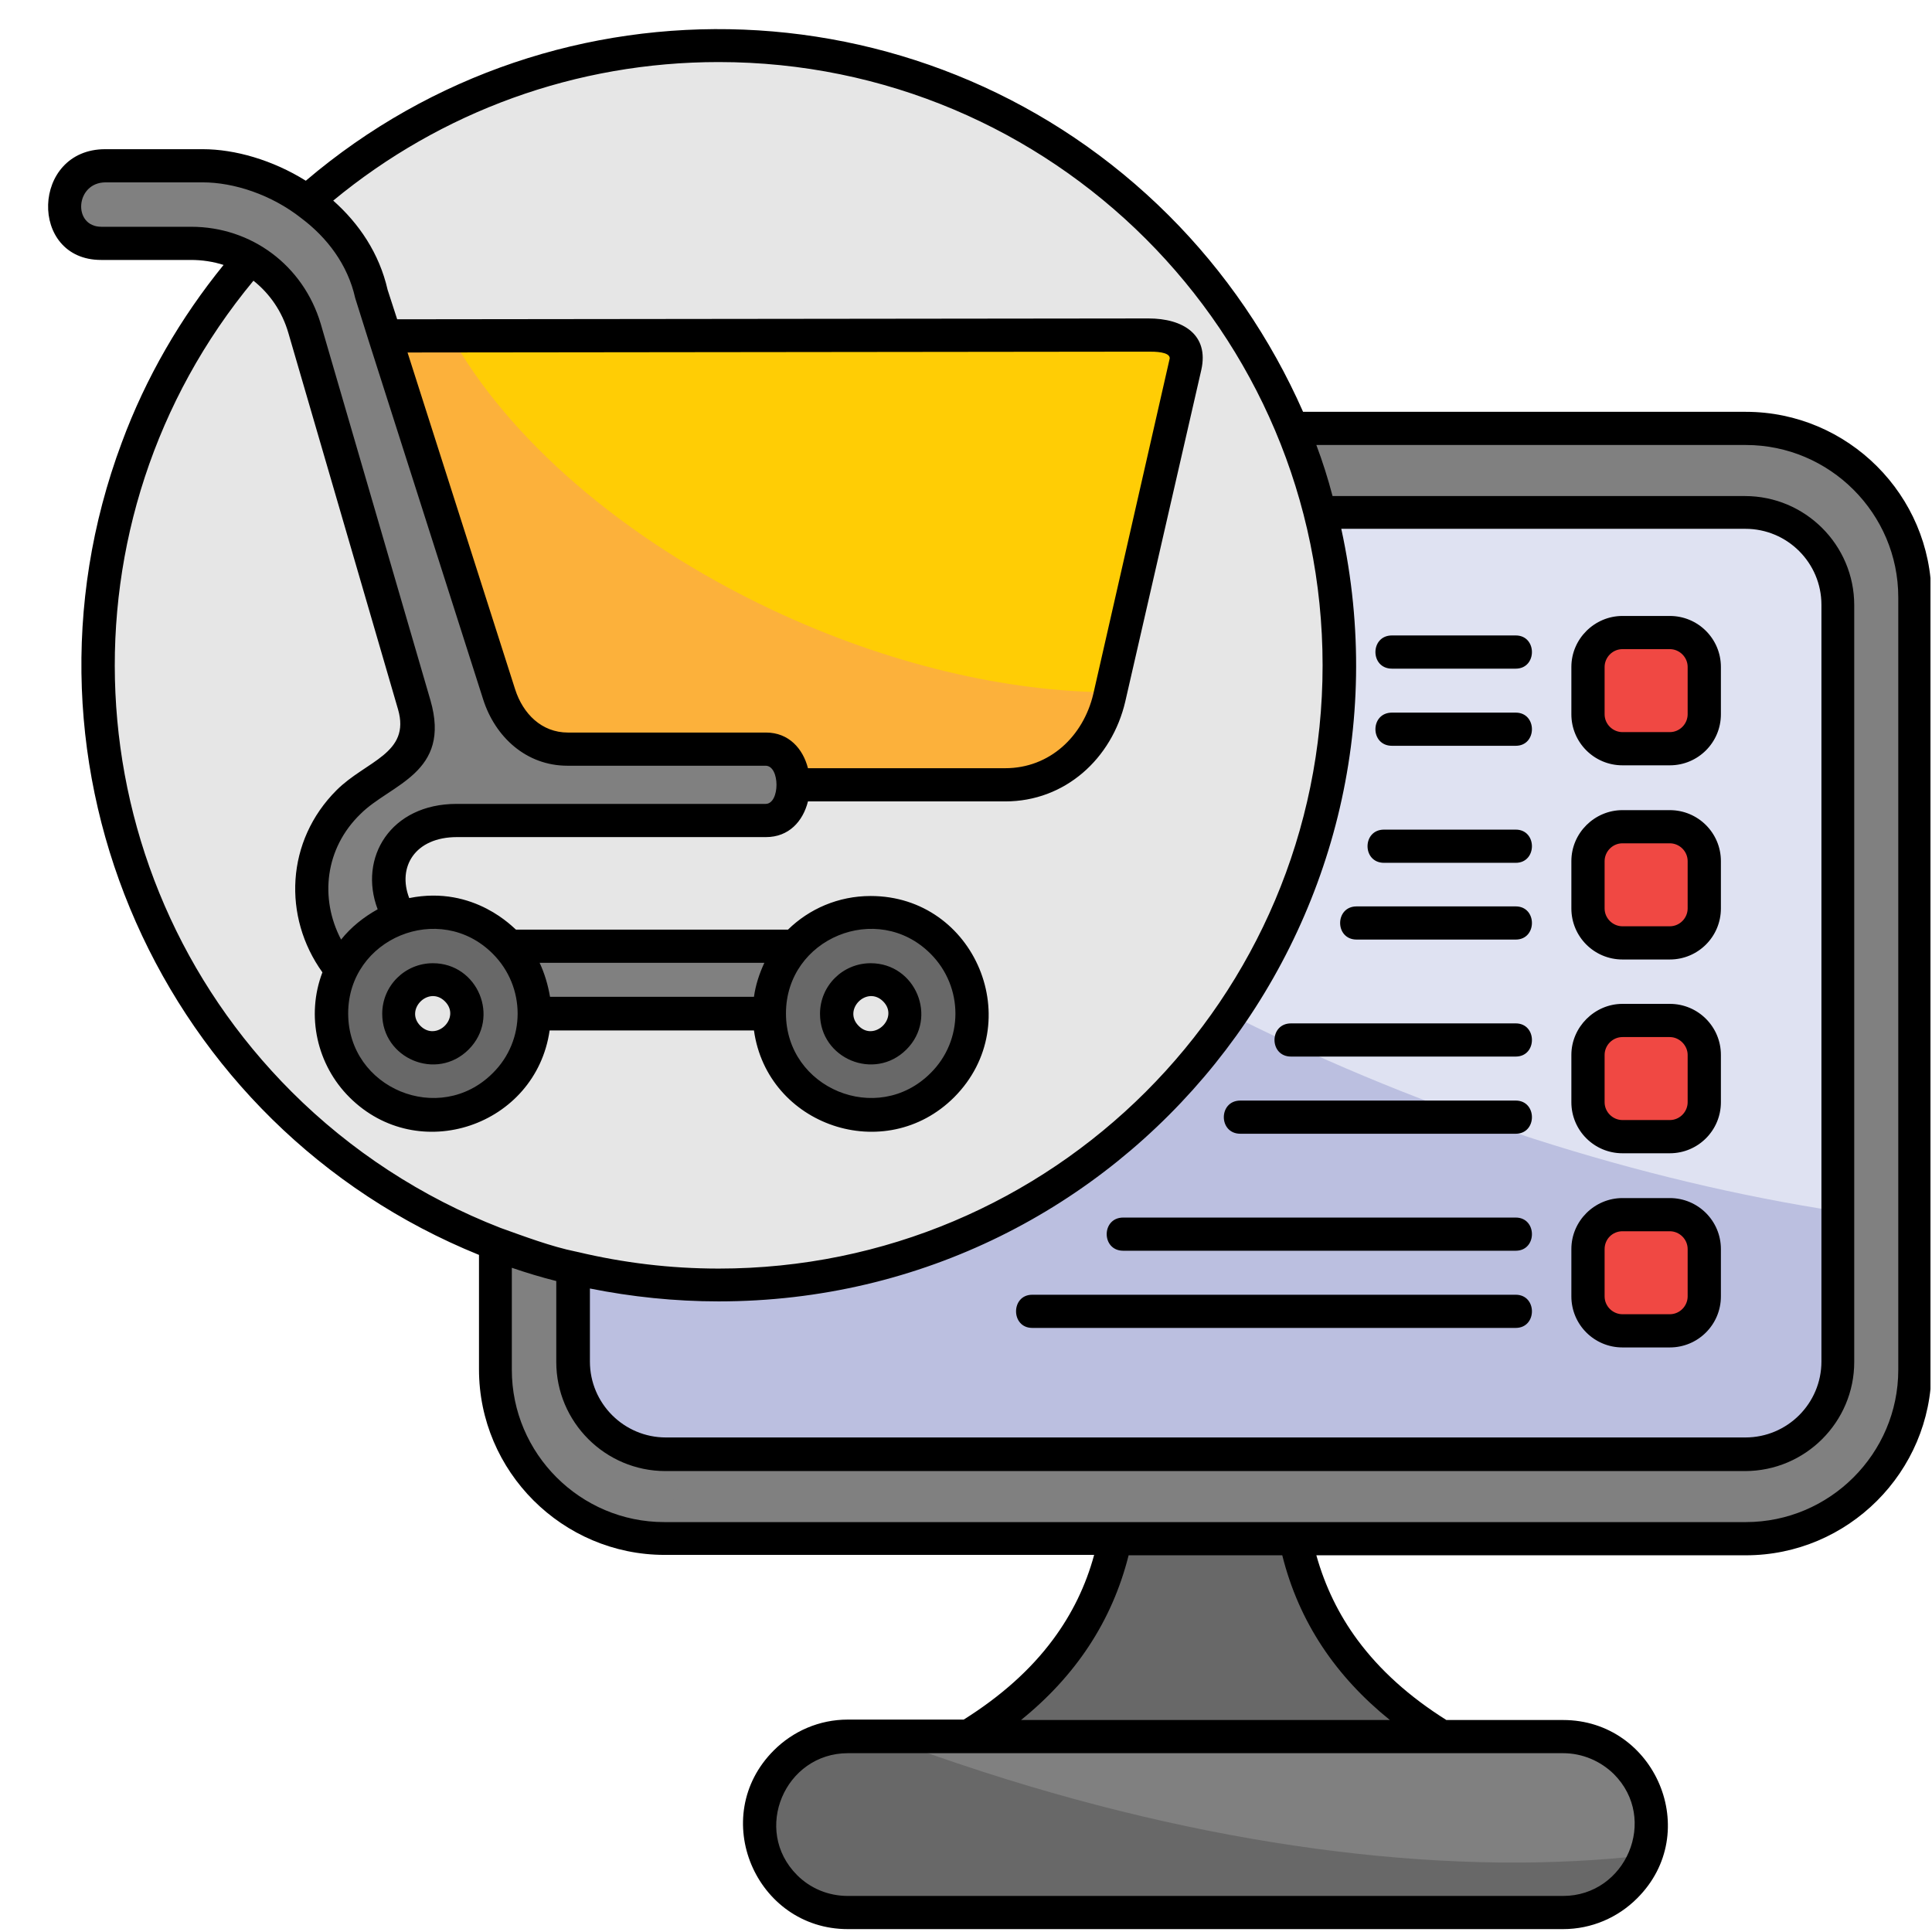 <svg xmlns="http://www.w3.org/2000/svg" xmlns:xlink="http://www.w3.org/1999/xlink" width="300" zoomAndPan="magnify" viewBox="0 0 224.88 225" height="300" preserveAspectRatio="xMidYMid meet"><defs><clipPath id="32ac44418e"><path d="M 5 3 L 224.762 3 L 224.762 224.68 L 5 224.68 Z M 5 3 "></path></clipPath></defs><g id="2561b30eab"><path style=" stroke:none;fill-rule:evenodd;fill:#808080;fill-opacity:1;" d="M 77.348 49.891 L 203.305 49.891 C 214.141 49.891 222.992 58.734 222.992 69.559 L 222.992 159.531 C 222.992 170.352 214.141 179.195 203.305 179.195 L 77.348 179.195 C 66.512 179.195 57.66 170.352 57.66 159.531 L 57.66 69.559 C 57.66 58.734 66.512 49.891 77.348 49.891 Z M 77.348 49.891 "></path><path style=" stroke:none;fill-rule:evenodd;fill:#686868;fill-opacity:1;" d="M 112.707 202.246 C 122.188 196.445 127.895 188.762 129.781 179.195 L 150.773 179.195 C 152.711 188.762 158.418 196.445 167.852 202.246 Z M 112.707 202.246 "></path><path style=" stroke:none;fill-rule:evenodd;fill:#bbbfe0;fill-opacity:1;" d="M 77.441 59.703 L 203.16 59.703 C 209.109 59.703 213.949 64.535 213.949 70.477 L 213.949 158.613 C 213.949 164.555 209.109 169.387 203.16 169.387 L 77.441 169.387 C 71.492 169.387 66.656 164.555 66.656 158.613 L 66.656 70.43 C 66.656 64.535 71.543 59.703 77.441 59.703 Z M 77.441 59.703 "></path><path style=" stroke:none;fill-rule:evenodd;fill:#dfe2f2;fill-opacity:1;" d="M 77.441 59.703 L 203.16 59.703 C 209.109 59.703 213.949 64.535 213.949 70.477 L 213.949 141.07 C 202.629 139.332 190.73 136.531 178.539 132.617 C 130.363 117.059 90.793 88.16 75.074 59.992 C 75.848 59.75 76.668 59.703 77.441 59.703 Z M 77.441 59.703 "></path><path style=" stroke:none;fill-rule:evenodd;fill:#686868;fill-opacity:1;" d="M 98.68 202.246 L 181.973 202.246 C 187.633 202.246 192.23 206.883 192.23 212.488 C 192.23 218.141 187.586 222.73 181.973 222.73 L 98.68 222.73 C 93.02 222.73 88.422 218.094 88.422 212.488 C 88.422 206.836 93.02 202.246 98.68 202.246 Z M 98.68 202.246 "></path><path style=" stroke:none;fill-rule:evenodd;fill:#808080;fill-opacity:1;" d="M 102.691 202.246 L 181.973 202.246 C 187.633 202.246 192.23 206.883 192.23 212.488 C 192.23 213.746 191.988 214.953 191.551 216.062 C 169.977 218.578 143.035 215.582 114.449 206.352 C 110.434 205.047 106.516 203.695 102.691 202.246 Z M 102.691 202.246 "></path><path style=" stroke:none;fill-rule:evenodd;fill:#f04843;fill-opacity:1;" d="M 188.891 73.664 L 194.406 73.664 C 196.633 73.664 198.422 75.453 198.422 77.676 L 198.422 83.184 C 198.422 85.406 196.633 87.195 194.406 87.195 L 188.891 87.195 C 186.668 87.195 184.875 85.406 184.875 83.184 L 184.875 77.676 C 184.875 75.453 186.715 73.664 188.891 73.664 Z M 188.891 73.664 "></path><path style=" stroke:none;fill-rule:evenodd;fill:#f04843;fill-opacity:1;" d="M 188.891 96.277 L 194.406 96.277 C 196.633 96.277 198.422 98.066 198.422 100.289 L 198.422 105.797 C 198.422 108.02 196.633 109.809 194.406 109.809 L 188.891 109.809 C 186.668 109.809 184.875 108.02 184.875 105.797 L 184.875 100.289 C 184.875 98.066 186.715 96.277 188.891 96.277 Z M 188.891 96.277 "></path><path style=" stroke:none;fill-rule:evenodd;fill:#f04843;fill-opacity:1;" d="M 188.891 118.844 L 194.406 118.844 C 196.633 118.844 198.422 120.633 198.422 122.855 L 198.422 128.363 C 198.422 130.586 196.633 132.375 194.406 132.375 L 188.891 132.375 C 186.668 132.375 184.875 130.586 184.875 128.363 L 184.875 122.855 C 184.875 120.68 186.715 118.844 188.891 118.844 Z M 188.891 118.844 "></path><path style=" stroke:none;fill-rule:evenodd;fill:#f04843;fill-opacity:1;" d="M 188.891 141.457 L 194.406 141.457 C 196.633 141.457 198.422 143.246 198.422 145.469 L 198.422 150.977 C 198.422 153.199 196.633 154.988 194.406 154.988 L 188.891 154.988 C 186.668 154.988 184.875 153.199 184.875 150.977 L 184.875 145.469 C 184.875 143.246 186.715 141.457 188.891 141.457 Z M 188.891 141.457 "></path><path style=" stroke:none;fill-rule:evenodd;fill:#e6e6e6;fill-opacity:1;" d="M 83.633 5.293 C 123.543 5.293 155.902 37.621 155.902 77.484 C 155.902 117.348 123.543 149.672 83.633 149.672 C 43.727 149.672 11.367 117.348 11.367 77.484 C 11.367 37.621 43.727 5.293 83.633 5.293 Z M 83.633 5.293 "></path><path style=" stroke:none;fill-rule:evenodd;fill:#fcb13b;fill-opacity:1;" d="M 137.957 42.645 L 129.105 81.25 C 127.75 87.098 123.008 91.398 116.961 91.398 L 62.883 91.398 C 57.031 91.398 53.5 91.832 52.676 88.211 L 40.246 39.117 L 133.699 39.02 C 137.23 39.02 138.441 40.375 137.957 42.645 Z M 137.957 42.645 "></path><path style=" stroke:none;fill-rule:evenodd;fill:#ffcd05;fill-opacity:1;" d="M 137.957 42.645 L 129.25 80.625 C 117.301 80.574 103.469 77.434 89.828 71.008 C 72.316 62.746 59.012 50.906 52.434 39.07 L 133.699 38.973 C 137.23 39.02 138.441 40.375 137.957 42.645 Z M 137.957 42.645 "></path><path style=" stroke:none;fill-rule:nonzero;fill:#808080;fill-opacity:1;" d="M 89.148 87.242 C 93.406 87.242 93.406 95.555 89.148 95.555 L 53.16 95.555 C 41.84 95.555 43.438 110.242 53.16 110.242 L 101.34 110.242 C 105.594 110.242 105.594 118.07 101.34 118.07 L 50.742 118.07 C 37.973 118.07 31.344 102.562 40.535 93.379 C 44.02 89.902 50.16 88.887 48.18 82.074 L 35.359 38.199 C 33.617 32.254 28.348 28.293 22.152 28.293 L 11.707 28.293 C 5.805 28.293 6.145 19.258 12.191 19.258 L 23.559 19.258 C 30.859 19.258 41.02 24.621 43.195 34.238 L 58.047 80.816 C 59.207 84.539 62.156 87.195 66.027 87.195 L 89.148 87.195 Z M 89.148 87.242 "></path><path style=" stroke:none;fill-rule:evenodd;fill:#686868;fill-opacity:1;" d="M 50.355 106.281 C 56.887 106.281 62.156 111.547 62.156 118.07 C 62.156 124.594 56.887 129.863 50.355 129.863 C 43.824 129.863 38.551 124.594 38.551 118.07 C 38.551 111.547 43.824 106.281 50.355 106.281 Z M 50.355 106.281 "></path><path style=" stroke:none;fill-rule:evenodd;fill:#686868;fill-opacity:1;" d="M 101.34 106.281 C 107.867 106.281 113.141 111.547 113.141 118.07 C 113.141 124.594 107.867 129.863 101.34 129.863 C 94.809 129.863 89.535 124.594 89.535 118.07 C 89.535 111.547 94.809 106.281 101.34 106.281 Z M 101.34 106.281 "></path><path style=" stroke:none;fill-rule:evenodd;fill:#e6e6e6;fill-opacity:1;" d="M 50.355 114.109 C 52.531 114.109 54.32 115.898 54.32 118.07 C 54.32 120.246 52.531 122.035 50.355 122.035 C 48.18 122.035 46.387 120.246 46.387 118.07 C 46.387 115.848 48.18 114.109 50.355 114.109 Z M 50.355 114.109 "></path><path style=" stroke:none;fill-rule:evenodd;fill:#e6e6e6;fill-opacity:1;" d="M 101.34 114.109 C 103.516 114.109 105.305 115.898 105.305 118.07 C 105.305 120.246 103.516 122.035 101.34 122.035 C 99.16 122.035 97.371 120.246 97.371 118.07 C 97.371 115.848 99.16 114.109 101.34 114.109 Z M 101.34 114.109 "></path><g clip-rule="nonzero" clip-path="url(#32ac44418e)"><path style=" stroke:none;fill-rule:nonzero;fill:#000000;fill-opacity:1;" d="M 101.34 112.176 C 106.562 112.176 109.223 118.508 105.5 122.227 C 101.773 125.949 95.438 123.289 95.438 118.07 C 95.438 114.785 98.098 112.176 101.34 112.176 Z M 102.789 116.621 C 100.902 114.738 98.051 117.59 99.938 119.473 C 101.773 121.355 104.676 118.508 102.789 116.621 Z M 50.355 112.176 C 55.578 112.176 58.238 118.508 54.516 122.227 C 50.789 125.949 44.453 123.289 44.453 118.07 C 44.453 114.785 47.113 112.176 50.355 112.176 Z M 51.758 116.621 C 49.871 114.738 47.016 117.59 48.902 119.473 C 50.789 121.355 53.645 118.508 51.758 116.621 Z M 101.34 104.348 C 113.527 104.348 119.672 119.133 111.062 127.785 C 103.031 135.805 89.293 131.117 87.746 120.004 L 63.949 120.004 C 62.352 131.117 48.66 135.805 40.633 127.785 C 36.859 124.016 35.555 118.312 37.488 113.238 C 32.844 106.766 33.23 97.922 39.133 92.027 C 42.566 88.598 47.793 87.773 46.293 82.605 L 33.523 38.777 C 32.797 36.266 31.344 34.188 29.457 32.691 C 6.387 60.523 8.176 101.449 33.91 127.156 C 40.777 134.016 49.051 139.43 58.238 143.004 C 60.949 143.973 64.141 145.18 66.996 145.758 C 67.09 145.758 67.141 145.809 67.238 145.809 C 72.508 147.062 77.977 147.738 83.633 147.738 C 122.477 147.738 153.969 116.285 153.969 77.484 C 153.969 38.684 122.477 7.227 83.633 7.227 C 67.043 7.227 51.324 12.977 38.746 23.363 C 41.746 26.023 44.113 29.5 45.082 33.754 L 46.195 37.184 L 133.699 37.086 C 137.715 37.086 140.762 38.973 139.844 43.078 L 130.992 81.688 C 129.441 88.355 123.977 93.332 117.012 93.332 L 94.035 93.332 C 93.453 95.652 91.809 97.488 89.148 97.488 L 53.16 97.488 C 48.273 97.488 46.195 100.965 47.598 104.59 C 55.242 103.043 59.883 108.215 60.027 108.262 L 91.711 108.262 C 94.18 105.848 97.566 104.348 101.34 104.348 Z M 87.746 116.09 C 87.941 114.688 88.375 113.383 88.957 112.129 L 62.785 112.129 C 63.367 113.383 63.754 114.688 63.996 116.09 Z M 108.305 111.066 C 102.113 104.879 91.473 109.277 91.473 118.023 C 91.473 126.77 102.113 131.168 108.305 124.98 C 112.176 121.164 112.176 114.93 108.305 111.066 Z M 39.664 109.422 C 40.824 107.973 42.277 106.812 43.922 105.895 C 41.648 99.902 45.422 93.621 53.113 93.621 L 89.102 93.621 C 90.793 93.621 90.793 89.176 89.102 89.176 L 66.027 89.176 C 61.238 89.176 57.609 85.844 56.207 81.445 L 42.906 39.793 L 41.309 34.719 C 40.438 30.805 38.02 27.664 35.07 25.441 C 31.539 22.641 27.137 21.238 23.559 21.238 L 12.238 21.238 C 8.707 21.238 8.367 26.41 11.754 26.41 L 22.203 26.41 C 29.215 26.41 35.262 30.902 37.293 37.715 L 50.066 81.543 C 52.531 90.047 45.422 91.301 41.938 94.781 C 37.777 98.793 37.148 104.637 39.664 109.422 Z M 57.32 111.066 C 51.129 104.879 40.488 109.277 40.488 118.023 C 40.488 126.77 51.129 131.168 57.32 124.98 C 61.191 121.164 61.191 114.93 57.32 111.066 Z M 25.977 30.855 C 24.766 30.469 23.508 30.273 22.152 30.273 L 11.707 30.273 C 3.242 30.273 3.578 17.375 12.191 17.375 L 23.559 17.375 C 27.281 17.375 31.684 18.629 35.555 21.047 C 64.914 -3.938 108.691 -2.246 136.07 25.105 C 142.602 31.629 147.922 39.406 151.695 47.961 L 203.258 47.961 C 215.156 47.961 224.879 57.672 224.879 69.559 L 224.879 159.531 C 224.879 171.418 215.156 181.129 203.258 181.129 L 153.242 181.129 C 154.258 184.754 155.855 188.039 158.031 190.984 C 160.641 194.512 164.078 197.605 168.383 200.312 L 181.973 200.312 C 192.711 200.312 198.324 213.406 190.586 221.09 C 188.359 223.312 185.312 224.664 181.973 224.664 L 98.68 224.664 C 87.941 224.664 82.328 211.57 90.066 203.84 C 92.293 201.617 95.34 200.262 98.68 200.262 L 112.176 200.262 C 116.48 197.559 119.961 194.465 122.574 190.938 C 124.801 187.941 126.395 184.656 127.363 181.082 L 77.348 181.082 C 65.445 181.082 55.723 171.367 55.723 159.48 L 55.723 146.145 C 18.77 131.168 0 89.32 14.125 51.535 C 16.93 43.949 20.992 36.992 25.977 30.855 Z M 47.402 41.051 L 59.934 80.285 C 60.852 83.137 63.027 85.312 66.074 85.312 L 89.148 85.312 C 91.809 85.312 93.453 87.195 94.035 89.465 L 117.012 89.465 C 122.188 89.465 126.105 85.746 127.266 80.816 L 136.168 41.727 C 136.168 40.953 134.375 40.953 133.746 40.953 Z M 153.242 51.824 C 153.969 53.758 154.598 55.738 155.129 57.77 L 203.16 57.77 C 210.176 57.77 215.883 63.469 215.883 70.477 L 215.883 158.613 C 215.883 165.617 210.176 171.32 203.16 171.32 L 77.441 171.32 C 70.43 171.32 64.723 165.617 64.723 158.613 L 64.723 149.188 C 62.98 148.754 61.238 148.223 59.547 147.645 L 59.547 159.531 C 59.547 169.289 67.527 177.262 77.297 177.262 L 203.258 177.262 C 213.027 177.262 221.012 169.289 221.012 159.531 L 221.012 69.559 C 221.012 59.797 213.027 51.824 203.258 51.824 Z M 156.145 61.586 C 166.207 107.684 131.086 151.559 83.633 151.559 C 78.508 151.559 73.477 151.027 68.641 150.059 L 68.641 158.562 C 68.641 163.445 72.605 167.406 77.492 167.406 L 203.211 167.406 C 208.094 167.406 212.062 163.445 212.062 158.562 L 212.062 70.43 C 212.062 65.547 208.094 61.586 203.211 61.586 Z M 176.461 74.004 C 178.977 74.004 178.977 77.871 176.461 77.871 L 162.047 77.871 C 159.48 77.871 159.48 74.004 162.047 74.004 Z M 176.461 82.992 C 178.977 82.992 178.977 86.855 176.461 86.855 L 162.047 86.855 C 159.48 86.855 159.48 82.992 162.047 82.992 Z M 188.891 139.527 L 194.406 139.527 C 197.695 139.527 200.355 142.184 200.355 145.469 L 200.355 150.977 C 200.355 154.262 197.695 156.922 194.406 156.922 L 188.891 156.922 C 185.602 156.922 182.941 154.262 182.941 150.977 L 182.941 145.469 C 182.941 142.184 185.652 139.527 188.891 139.527 Z M 194.406 143.391 L 188.891 143.391 C 187.73 143.391 186.812 144.309 186.812 145.469 L 186.812 150.977 C 186.812 152.137 187.777 153.055 188.891 153.055 L 194.406 153.055 C 195.566 153.055 196.484 152.09 196.484 150.977 L 196.484 145.469 C 196.484 144.309 195.52 143.391 194.406 143.391 Z M 176.461 96.617 C 178.977 96.617 178.977 100.484 176.461 100.484 L 161.125 100.484 C 158.562 100.484 158.562 96.617 161.125 96.617 Z M 176.461 105.559 C 178.977 105.559 178.977 109.422 176.461 109.422 L 157.934 109.422 C 155.371 109.422 155.371 105.559 157.934 105.559 Z M 188.891 116.91 L 194.406 116.91 C 197.695 116.91 200.355 119.57 200.355 122.855 L 200.355 128.363 C 200.355 131.648 197.695 134.309 194.406 134.309 L 188.891 134.309 C 185.602 134.309 182.941 131.648 182.941 128.363 L 182.941 122.855 C 182.941 119.617 185.652 116.91 188.891 116.91 Z M 194.406 120.777 L 188.891 120.777 C 187.73 120.777 186.812 121.742 186.812 122.855 L 186.812 128.363 C 186.812 129.523 187.777 130.441 188.891 130.441 L 194.406 130.441 C 195.566 130.441 196.484 129.477 196.484 128.363 L 196.484 122.855 C 196.484 121.742 195.52 120.777 194.406 120.777 Z M 188.891 94.348 L 194.406 94.348 C 197.695 94.348 200.355 97.004 200.355 100.289 L 200.355 105.797 C 200.355 109.086 197.695 111.742 194.406 111.742 L 188.891 111.742 C 185.602 111.742 182.941 109.086 182.941 105.797 L 182.941 100.289 C 182.941 97.004 185.652 94.348 188.891 94.348 Z M 194.406 98.211 L 188.891 98.211 C 187.73 98.211 186.812 99.18 186.812 100.289 L 186.812 105.797 C 186.812 106.957 187.777 107.875 188.891 107.875 L 194.406 107.875 C 195.566 107.875 196.484 106.91 196.484 105.797 L 196.484 100.289 C 196.484 99.129 195.52 98.211 194.406 98.211 Z M 188.891 71.734 L 194.406 71.734 C 197.695 71.734 200.355 74.391 200.355 77.676 L 200.355 83.184 C 200.355 86.469 197.695 89.129 194.406 89.129 L 188.891 89.129 C 185.602 89.129 182.941 86.469 182.941 83.184 L 182.941 77.676 C 182.941 74.391 185.652 71.734 188.891 71.734 Z M 194.406 75.598 L 188.891 75.598 C 187.73 75.598 186.812 76.566 186.812 77.676 L 186.812 83.184 C 186.812 84.344 187.777 85.262 188.891 85.262 L 194.406 85.262 C 195.566 85.262 196.484 84.297 196.484 83.184 L 196.484 77.676 C 196.484 76.516 195.52 75.598 194.406 75.598 Z M 176.461 141.797 C 178.977 141.797 178.977 145.66 176.461 145.66 L 130.75 145.66 C 128.184 145.66 128.184 141.797 130.75 141.797 Z M 176.461 150.785 C 178.977 150.785 178.977 154.648 176.461 154.648 L 120.156 154.648 C 117.641 154.648 117.641 150.785 120.156 150.785 Z M 176.461 119.184 C 178.977 119.184 178.977 123.047 176.461 123.047 L 150.289 123.047 C 147.727 123.047 147.727 119.184 150.289 119.184 Z M 176.461 128.172 C 178.977 128.172 178.977 132.035 176.461 132.035 L 144.391 132.035 C 141.824 132.035 141.824 128.172 144.391 128.172 Z M 118.848 200.312 L 161.805 200.312 C 155.516 195.238 151.211 188.906 149.273 181.129 L 131.379 181.129 C 129.441 188.859 125.137 195.238 118.848 200.312 Z M 181.973 204.176 L 98.68 204.176 C 91.375 204.176 87.504 213.117 92.777 218.383 C 94.277 219.883 96.355 220.801 98.68 220.801 L 181.973 220.801 C 189.277 220.801 193.148 211.859 187.875 206.594 C 186.328 205.094 184.246 204.176 181.973 204.176 Z M 181.973 204.176 "></path></g><g style="fill:#808080;fill-opacity:1;"><g transform="translate(77.6, 175.57)"><path style="stroke:none" d="M 1.922 0.062 C 1.68 0.062 1.469 0.016 1.281 -0.078 C 1.102 -0.18 0.961 -0.316 0.859 -0.484 C 0.766 -0.66 0.719 -0.859 0.719 -1.078 C 0.719 -1.297 0.766 -1.488 0.859 -1.656 C 0.961 -1.832 1.102 -1.969 1.281 -2.062 C 1.469 -2.164 1.68 -2.219 1.922 -2.219 C 2.172 -2.219 2.383 -2.172 2.562 -2.078 C 2.75 -1.984 2.891 -1.848 2.984 -1.672 C 3.086 -1.492 3.141 -1.297 3.141 -1.078 C 3.141 -0.754 3.031 -0.484 2.812 -0.266 C 2.594 -0.047 2.297 0.062 1.922 0.062 Z M 1.922 0.062 "></path></g></g></g></svg>
